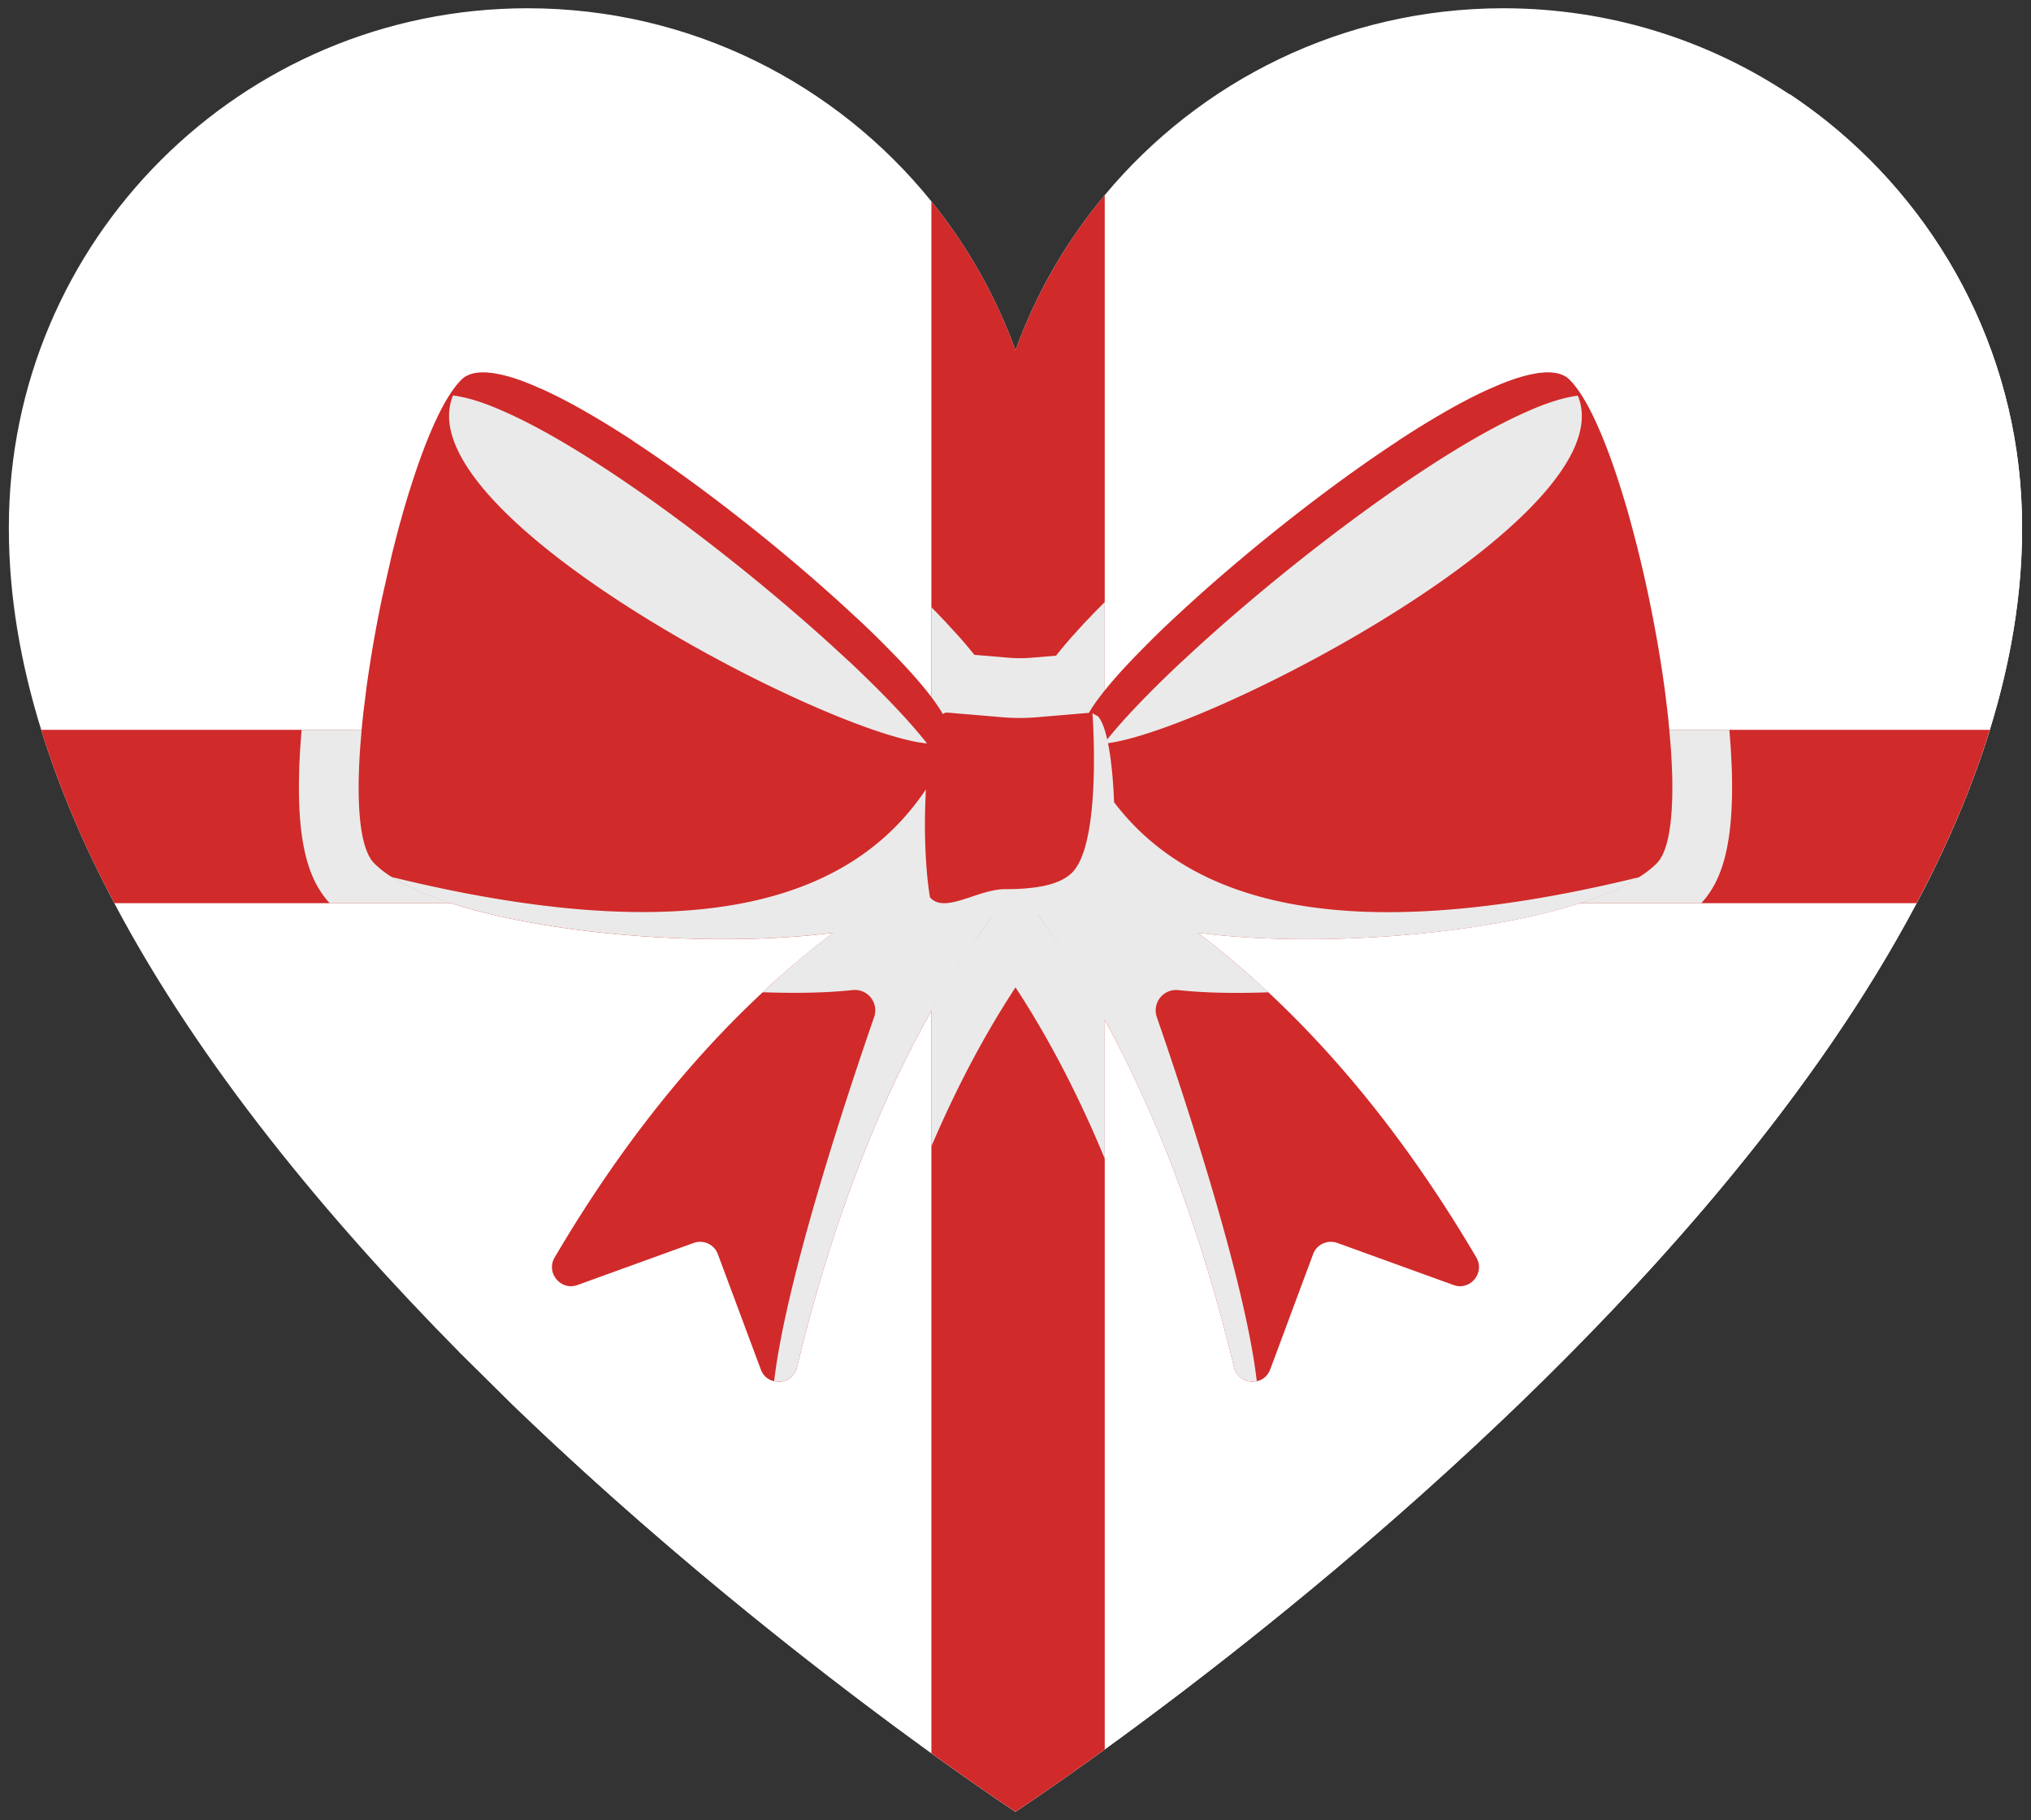 <svg xmlns="http://www.w3.org/2000/svg" xmlns:v="https://vecta.io/nano" width="500" viewBox="0 0 375 336" height="448" preserveAspectRatio="xMidYMid meet"><rect x="0" y="0" width="375" height="336" fill="#333333" stroke="none"/><defs><clipPath id="A"><path d="M1.637 1.418h372v333h-372zm0 0" clip-rule="nonzero"></path></clipPath><clipPath id="B"><path d="M84 17h289.637v317.418H84zm0 0" clip-rule="nonzero"></path></clipPath><clipPath id="C"><path d="M7 36h361v298.418H7zm0 0" clip-rule="nonzero"></path></clipPath></defs><g clip-path="url(#A)"><path fill="#fff" d="M373.328 97.594h.027c0 12.352-2.145 24.793-5.961 37.145-3.32 10.77-7.93 21.473-13.52 32.004-36.723 69.363-115.617 131.418-149.914 156.234-10.223 7.41-16.477 11.5-16.477 11.5s-5.875-3.844-15.527-10.805c-17.086-12.328-45.992-34.422-75.199-62.289-.742-.691-1.461-1.41-2.203-2.117l-9.742-9.629c-24.422-24.707-47.949-53.117-63.699-82.879-5.586-10.547-10.184-21.227-13.504-32.008-3.828-12.352-5.973-24.793-5.973-37.156v-.301c0-52.883 42.895-95.766 95.777-95.766 30.121 0 57 13.914 74.555 35.648 6.605 8.164 11.883 17.434 15.527 27.496 3.816-10.547 9.43-20.211 16.48-28.648 17.555-21.078 43.996-34.496 73.598-34.496 19.527 0 37.691 5.836 52.836 15.883h.035c2.367 1.59 4.684 3.273 6.891 5.043 21.941 17.547 36.02 44.559 36.02 74.84 0 .102-.027.199-.027.301zm0 0"></path></g><g clip-path="url(#B)"><path fill="#fff" d="M373.344 97.594h.012c0 115.242-185.859 236.871-185.859 236.871s-45.004-29.453-90.727-73.105l-2.203-2.121-9.754-9.637C245.211 264.594 353.355 127.402 330.41 17.387h.035c2.367 1.586 4.684 3.258 6.891 5.031 21.941 17.57 36.02 44.594 36.02 74.891 0 .098-.012.184-.012.285zm0 0"></path></g><g clip-path="url(#C)"><path fill="#d02a2a" d="M367.395 134.738h-59.176l-.199-2.117-.199-1.75-.469-3.777-.422-2.937c-.582-3.863-1.277-7.816-2.07-11.77l-.383-1.883c-.57-2.75-1.191-5.477-1.848-8.152l-.422-1.723-.309-1.168-.398-1.512-.543-2.02-.359-1.312a201.64 201.64 0 0 0-1.637-5.375c-2.887-8.973-6.082-16.086-9.156-19.133-.273-.273-.559-.52-.906-.68-.828-.473-1.895-.684-3.133-.684-.297 0-.609 0-.93.051-.336.023-.68.047-1.027.109-.312.051-.645.113-.98.188-.211.035-.434.074-.645.137h-.023l-1.227.32c-.074.027-.148.039-.223.086-.199.039-.398.102-.598.164-1.461.469-3.023 1.078-4.695 1.832-.273.113-.555.223-.84.359-4.836 2.207-10.387 5.441-16.27 9.27-.074.063-.148.109-.223.172-13.965 9.156-29.613 21.746-41.164 32.563-.047.039-.109.086-.16.137a177.41 177.41 0 0 0-4.832 4.672l-2.344 2.379c-1.285 1.34-2.465 2.602-3.516 3.805a67.46 67.46 0 0 0-2.094 2.477V36.023a95.66 95.66 0 0 0-16.48 28.648c-3.645-10.062-8.922-19.332-15.527-27.496v91.504c-.148-.199-.309-.395-.469-.605-.746-.957-1.613-1.996-2.566-3.086-1.066-1.203-2.23-2.465-3.52-3.805l-2.34-2.379a183.28 183.28 0 0 0-4.832-4.672c-.062-.051-.113-.098-.176-.137-11.535-10.816-27.195-23.406-41.16-32.562-.074-.062-.137-.109-.211-.172-5.887-3.828-11.449-7.062-16.281-9.27-.273-.137-.559-.246-.844-.359-1.66-.754-3.234-1.363-4.684-1.832-.199-.062-.395-.125-.594-.164-.074-.047-.16-.059-.234-.086l-1.227-.32h-.027c-.195-.062-.422-.102-.629-.137-.348-.074-.684-.137-.98-.187-.359-.062-.707-.086-1.027-.109-.324-.051-.645-.051-.941-.051-1.242 0-2.293.211-3.137.684-.348.16-.633.406-.902.68-3.074 3.047-6.27 10.16-9.145 19.133-.559 1.719-1.105 3.516-1.637 5.375-.125.422-.25.879-.359 1.313a59.32 59.32 0 0 0-.559 2.02l-.395 1.512-.297 1.168c-.152.57-.285 1.152-.434 1.723l-1.848 8.152-.383 1.883c-.793 3.953-1.488 7.906-2.059 11.77-.16.992-.285 1.957-.422 2.938l-.469 3.777c-.09.586-.137 1.18-.199 1.75-.086.719-.148 1.426-.211 2.117H7.609c3.32 10.77 7.918 21.461 13.504 32.004h62.152c18.871 6.086 49.5 8.215 70.602 5.453-3.27 2.48-6.52 5.129-9.715 7.969-1.129.988-2.23 2.008-3.344 3.035-13.719 12.785-26.617 28.93-38.398 48.941-1.66 2.824 1.125 6.207 4.211 5.094l21.461-7.77c1.809-.645 3.805.273 4.461 2.07l7.93 21.285c.457 1.227 1.414 1.957 2.465 2.168 1.723.398 3.719-.492 4.215-2.574 5.984-24.832 14.199-46.949 24.816-65.809v137.066c9.652 6.961 15.527 10.805 15.527 10.805s6.258-4.09 16.48-11.5V188.305c10.16 18.484 18.063 40.02 23.875 64.109.496 2.082 2.477 2.973 4.199 2.574 1.066-.211 2.008-.941 2.48-2.168l7.918-21.285c.656-1.797 2.664-2.715 4.473-2.07l21.461 7.77c3.07 1.113 5.871-2.27 4.199-5.094-11.773-20.012-24.684-36.156-38.387-48.941l-3.359-3.035a154.87 154.87 0 0 0-9.711-7.969c21.098 2.762 51.73.633 70.586-5.453h62.164c5.59-10.531 10.199-21.234 13.52-32.004zm0 0"></path></g><path fill="#d02a2a" d="M284.5 98.609c2.727-2.168 5.156-4.809 7.199-7.992 1.09-1.687 3.656-1.34 4.324.543 4.016 11.375 7.063 22.527 8.613 34 .371 2.738-3.445 3.867-4.609 1.363-4.621-9.863-10.496-18.711-15.836-24.324-.992-1.039-.816-2.699.309-3.59zm-194 0a32.84 32.84 0 0 1-7.199-7.992c-1.09-1.687-3.652-1.34-4.324.543-4.012 11.375-7.062 22.527-8.609 34-.371 2.738 3.445 3.867 4.609 1.363 4.621-9.863 10.496-18.711 15.836-24.324.977-1.039.816-2.699-.312-3.59zm44.051 94.602c-8.785 10.16-16.988 20.281-23.73 30.367-2.305 3.457 1.141 7.844 5.043 6.406a20.75 20.75 0 0 0 12.504-12.91l7.645-23.035c.297-.891-.855-1.535-1.461-.828zm103.781.484l7.648 23.031a20.72 20.72 0 0 0 12.5 12.914c3.902 1.434 7.359-2.965 5.043-6.406-6.738-10.086-14.953-20.211-23.727-30.371-.621-.707-1.762-.062-1.465.832zm0 0"></path><path fill="#ebeaea" d="M218.188 122.148l.184-.148c12.527-11.734 29.527-25.41 44.684-35.348.074-.051.148-.113.246-.164 6.383-4.176 12.414-7.668 17.668-10.059.297-.148.609-.273.906-.41 1.809-.816 3.508-1.473 5.094-1.969l.645-.199c.086-.039.172-.051.246-.074.457-.125.906-.25 1.34-.348h.023l.695-.148a13.35 13.35 0 0 1 1.051-.187c.125-.023.25-.047.359-.047 1.277 3.086.844 6.527-.902 10.184-10.719 22.426-70.715 52.574-86.613 54.063 3.234-4.164 8.266-9.406 14.375-15.145zm101.59 20.719c-.012-.273-.012-.531-.023-.832-.012-.48-.039-.953-.062-1.434v-.027l-.102-1.906v-.062c-.023-.594-.074-1.164-.121-1.746l-.16-2.121h-11.09l.246 2.973c.051.535.086 1.043.113 1.574l.086 1.75.063 1.449c.012.195.023.383.023.57.148 5.945-.262 10.828-1.398 13.863-.398 1.055-.871 1.883-1.453 2.465-.27.285-.582.559-.902.832a15.24 15.24 0 0 1-1.449 1.113c-.039.039-.086.051-.125.102-.262.16-.52.344-.805.508-2.84 1.809-6.555 3.418-10.906 4.805h22.402c1.512-1.621 2.691-3.566 3.57-5.945 1.598-4.289 2.281-10.148 2.094-17.93zm-115.801 45.438v25.598c-4.562-11.016-9.715-21.039-15.43-30.012l-1.051-1.609-1.055 1.648c-5.328 8.328-10.148 17.594-14.473 27.707v-25.031c1.66-2.949 3.371-5.824 5.156-8.609 1.934-3.051 3.953-5.961 6.035-8.785a4.14 4.14 0 0 1 .457-.137c2.602-.684 5.289-.77 7.918-.297 2.18 2.961 4.313 6.02 6.332 9.219 2.117 3.32 4.148 6.75 6.109 10.309zM83.277 166.742H60.875c-1.5-1.621-2.687-3.566-3.566-5.945-1.602-4.289-2.281-10.148-2.082-17.93 0-.262.012-.52.023-.816 0-.484.023-.969.051-1.449v-.027l.098-1.918v-.051l.125-1.734a66.9 66.9 0 0 1 .172-2.133h11.078l-.246 2.973-.113 1.574-.086 1.75c-.027.492-.039.965-.051 1.449-.012.195-.023.383-.023.57-.16 5.945.246 10.828 1.387 13.863.398 1.055.867 1.883 1.461 2.465.273.285.582.559.906.832.434.395.918.754 1.438 1.113.047.039.086.051.125.102l.805.508c2.836 1.809 6.555 3.418 10.902 4.805zm120.699-55.594v16.316l-.484.609-.535.703c-.742.992-1.363 1.887-1.82 2.68-.035.059-.062.098-.086.148l-9.812.828c-1.984.16-3.965.16-5.937 0l-10.418-.879h-.051c-.262 0-.52.098-.758.285-.074-.125-.133-.25-.207-.383-.473-.793-1.094-1.687-1.824-2.68-.023-.035-.047-.059-.074-.098v-16.578l.559.582c.297.285.582.582.805.832.262.258.484.492.707.742l.262.258 2.02 2.195.246.273c.211.223.41.445.605.668l.027.023.023.027c.953 1.09 1.859 2.156 2.676 3.195l6.32.531c.684.063 1.363.09 2.043.09s1.379-.027 2.047-.074l4.684-.398c.844-1.09 1.785-2.207 2.789-3.344l.023-.027.012-.023.582-.645.25-.262a108.8 108.8 0 0 1 2.055-2.242l.273-.27.645-.684.781-.816.074-.062 1.5-1.523zm-32.812 26.105c-15.898-1.488-75.891-31.633-86.609-54.059-1.746-3.656-2.18-7.102-.906-10.187.125.012.25.039.359.051a16.76 16.76 0 0 1 1.055.188l.691.148h.027l1.336.344c.074.027.164.051.25.074l.645.199c1.586.496 3.281 1.164 5.09 1.973.301.133.609.258.906.406 5.254 2.391 11.289 5.898 17.668 10.063.086.051.164.109.25.16 15.152 9.938 32.152 23.629 44.68 35.352l.188.148c6.121 5.773 11.148 11.016 14.371 15.141zm49.961 34.941a154.87 154.87 0 0 1 9.711 7.969 173.16 173.16 0 0 1 3.359 3.035c-5.551.184-11.238.172-16.652-.41a3.77 3.77 0 0 0-3.953 4.98c4.77 13.766 16.258 48.25 18.461 67.219-1.723.398-3.703-.492-4.199-2.574-6.926-28.711-16.828-53.801-29.984-74.418-1.984-3.137-4.055-6.137-6.195-9.047-2.664-.496-5.414-.422-8.043.262-.211.047-.422.121-.621.184-2.043 2.766-3.988 5.625-5.883 8.586-13.148 20.621-23.047 45.711-29.973 74.418-.496 2.082-2.492 2.977-4.215 2.578 2.207-18.969 13.691-53.453 18.465-67.219a3.77 3.77 0 0 0-3.941-4.98c-5.414.582-11.102.594-16.652.41l3.344-3.035c3.195-2.84 6.445-5.492 9.715-7.969-25.957 3.395-66.34-.605-81.492-10.258 61.355 15.016 86.77 1.422 98.578-16.184l-.086 1.996c-.199 4.879-.062 10.109.383 14.496.125 1.164.262 2.254.434 3.27.012.063.027.102.027.16 2.711 3.125 8.797-1.512 13.863-1.512 5.082 0 9.914-.594 12.379-3.059 5.551-5.551 3.754-29.402 3.754-29.402l1.027.559c1.711 1.906 2.691 8.512 2.961 15.848 12.492 16.43 38.301 28.188 96.922 13.852-15.141 9.641-55.535 13.641-81.492 10.246zm0 0"></path></svg>
